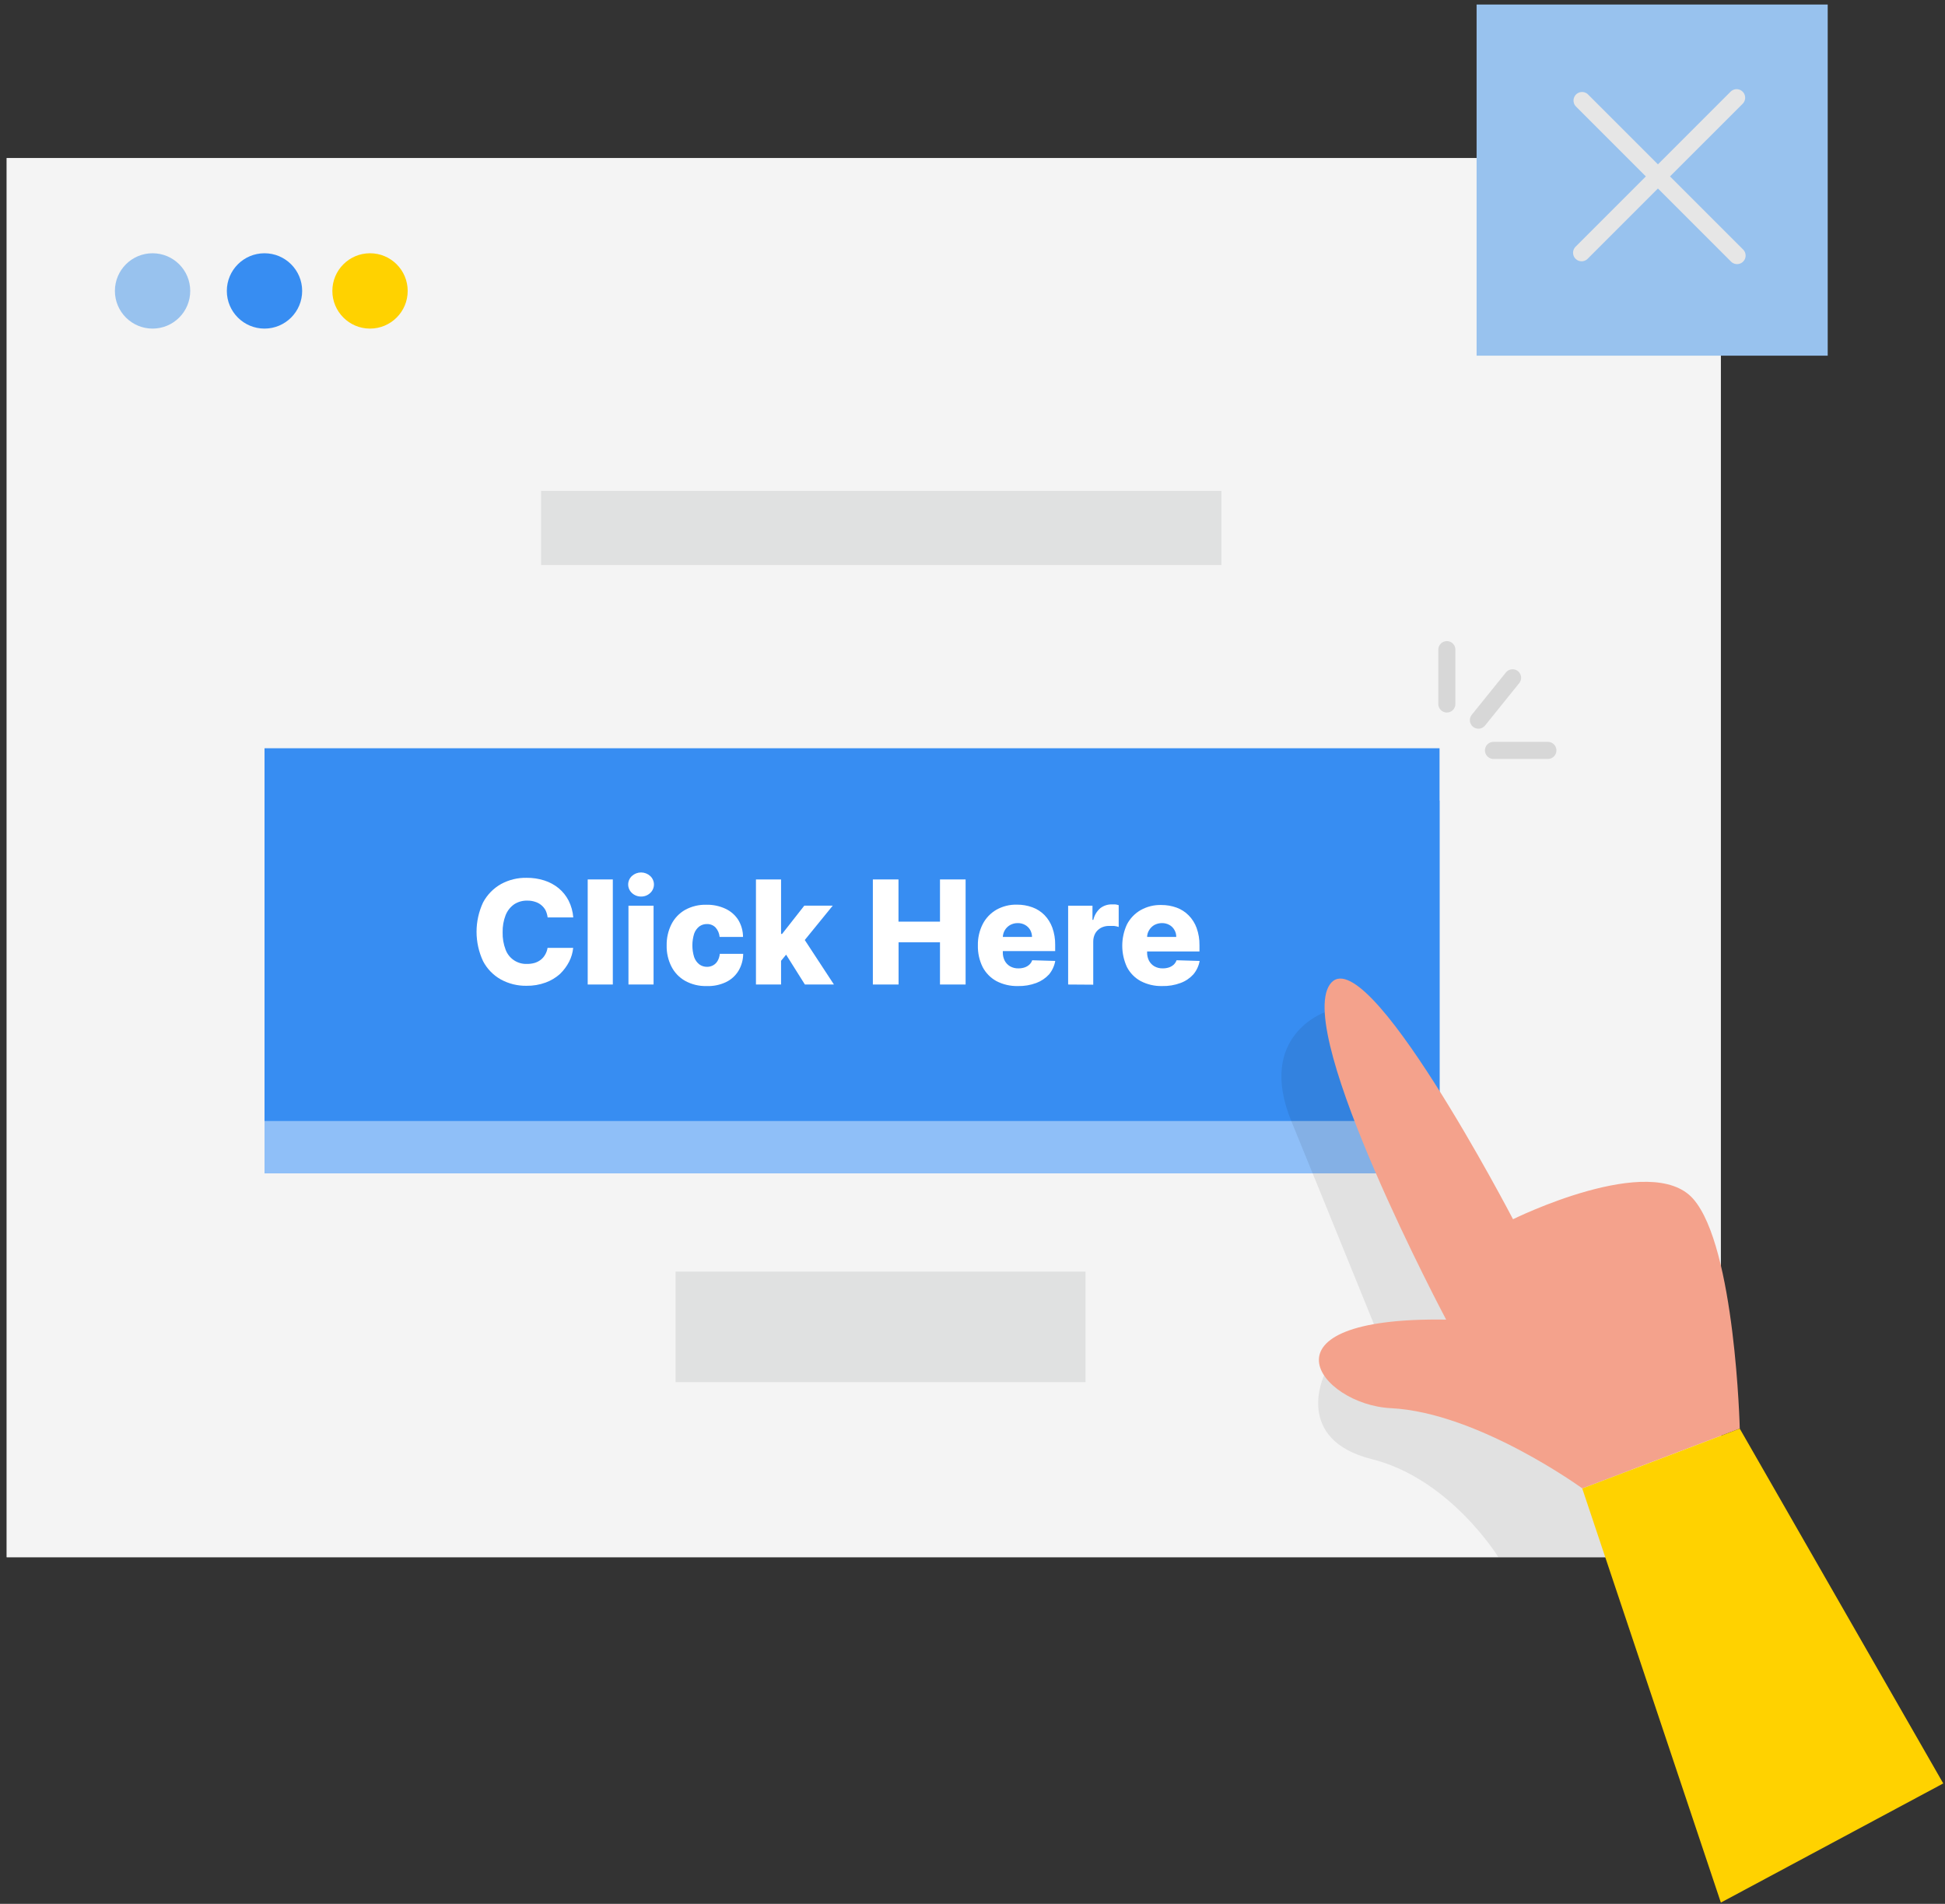 <svg width="235" height="230" viewBox="0 0 235 230" fill="none" xmlns="http://www.w3.org/2000/svg">
<rect x="0" y="0" width="235" height="230" fill="#333333" stroke="none"/>
<path d="M207.918 19.09H0.805V188.126H207.918V19.09Z" fill="#E6E6E6"/>
<path opacity="0.56" d="M207.918 19.09H0.805V188.126H207.918V19.09Z" fill="white"/>
<path d="M18.433 39.697C20.947 39.697 22.984 37.66 22.984 35.146C22.984 32.633 20.947 30.596 18.433 30.596C15.92 30.596 13.883 32.633 13.883 35.146C13.883 37.66 15.92 39.697 18.433 39.697Z" fill="#98C2EE"/>
<path d="M173.93 96.719H31.961V141.751H173.93V96.719Z" fill="#378DF2"/>
<path opacity="0.44" d="M173.93 96.719H31.961V141.751H173.93V96.719Z" fill="white"/>
<path d="M31.957 39.697C34.47 39.697 36.508 37.66 36.508 35.146C36.508 32.633 34.47 30.596 31.957 30.596C29.444 30.596 27.406 32.633 27.406 35.146C27.406 37.66 29.444 39.697 31.957 39.697Z" fill="#378DF2"/>
<path d="M44.707 39.697C47.22 39.697 49.258 37.66 49.258 35.146C49.258 32.633 47.22 30.596 44.707 30.596C42.194 30.596 40.156 32.633 40.156 35.146C40.156 37.66 42.194 39.697 44.707 39.697Z" fill="#FFD200"/>
<path d="M173.93 90.394H31.961V135.427H173.93V90.394Z" fill="#378DF2"/>
<path opacity="0.08" d="M160.062 122.29C160.062 122.29 151.806 125.138 156.017 135.426C160.227 145.714 168.131 165.217 168.131 165.217L159.979 166.167C159.979 166.167 156.275 173.906 165.758 176.279C175.241 178.653 181.04 188.126 181.04 188.126H198.954L195.539 169.169C195.539 169.169 175.251 143.052 173.93 141.752C172.61 140.452 160.062 122.29 160.062 122.29Z" fill="black"/>
<path d="M69.264 110.835H66.168C66.131 110.539 66.048 110.25 65.921 109.979C65.789 109.733 65.61 109.515 65.394 109.338C65.178 109.161 64.929 109.028 64.662 108.947C64.356 108.845 64.035 108.796 63.712 108.803C63.15 108.785 62.596 108.94 62.123 109.246C61.659 109.573 61.301 110.029 61.091 110.557C60.837 111.214 60.714 111.916 60.73 112.621C60.71 113.343 60.833 114.062 61.091 114.736C61.287 115.258 61.643 115.705 62.108 116.013C62.574 116.321 63.124 116.473 63.681 116.449C63.995 116.453 64.308 116.411 64.61 116.325C64.875 116.242 65.123 116.113 65.343 115.943C65.558 115.774 65.737 115.563 65.869 115.324C66.016 115.073 66.114 114.796 66.158 114.509H69.254C69.196 115.088 69.032 115.651 68.769 116.17C68.482 116.727 68.105 117.232 67.654 117.667C67.15 118.116 66.565 118.466 65.931 118.698C65.188 118.971 64.401 119.104 63.609 119.091C62.529 119.108 61.462 118.845 60.514 118.327C59.599 117.815 58.853 117.048 58.367 116.119C57.847 115.007 57.578 113.796 57.578 112.569C57.578 111.342 57.847 110.13 58.367 109.019C58.864 108.089 59.615 107.319 60.534 106.801C61.483 106.284 62.55 106.024 63.63 106.047C64.355 106.039 65.076 106.147 65.766 106.367C66.394 106.566 66.978 106.881 67.489 107.296C67.989 107.708 68.4 108.217 68.697 108.792C69.018 109.429 69.211 110.124 69.264 110.835Z" fill="white"/>
<path d="M74.042 106.243V118.936H71.008V106.243H74.042Z" fill="white"/>
<path d="M77.46 108.309C77.051 108.315 76.656 108.163 76.356 107.886C76.212 107.755 76.097 107.596 76.018 107.418C75.939 107.24 75.898 107.048 75.898 106.854C75.898 106.659 75.939 106.467 76.018 106.289C76.097 106.112 76.212 105.952 76.356 105.822C76.657 105.55 77.049 105.399 77.455 105.399C77.861 105.399 78.252 105.55 78.554 105.822C78.698 105.952 78.813 106.112 78.891 106.289C78.97 106.467 79.011 106.659 79.011 106.854C79.011 107.048 78.97 107.24 78.891 107.418C78.813 107.596 78.698 107.755 78.554 107.886C78.258 108.164 77.866 108.316 77.46 108.309ZM75.933 118.937V109.413H78.966V118.937H75.933Z" fill="white"/>
<path d="M85.357 119.123C84.457 119.146 83.566 118.929 82.777 118.494C82.069 118.095 81.495 117.495 81.126 116.771C80.726 115.982 80.527 115.106 80.548 114.222C80.53 113.331 80.728 112.449 81.126 111.652C81.496 110.926 82.07 110.323 82.777 109.919C83.564 109.49 84.451 109.276 85.347 109.3C86.144 109.283 86.935 109.448 87.658 109.785C88.287 110.078 88.82 110.543 89.196 111.126C89.573 111.748 89.773 112.462 89.774 113.19H86.946C86.91 112.764 86.736 112.362 86.451 112.044C86.316 111.908 86.155 111.802 85.978 111.731C85.8 111.66 85.61 111.626 85.419 111.632C85.086 111.624 84.76 111.726 84.49 111.921C84.206 112.145 83.992 112.446 83.871 112.787C83.582 113.715 83.582 114.708 83.871 115.635C83.992 115.977 84.206 116.278 84.49 116.502C84.759 116.7 85.085 116.805 85.419 116.801C85.679 116.806 85.935 116.742 86.162 116.616C86.386 116.493 86.572 116.311 86.699 116.089C86.85 115.827 86.941 115.535 86.967 115.233H89.794C89.79 115.96 89.591 116.673 89.216 117.297C88.851 117.89 88.32 118.364 87.689 118.659C86.96 118.998 86.16 119.157 85.357 119.123Z" fill="white"/>
<path d="M91.336 118.936V106.243H94.37V118.936H91.336ZM94.07 116.438V112.827H94.494L97.177 109.411H100.613L96.63 114.302H95.825L94.07 116.438ZM97.249 118.936L94.762 114.983L96.753 112.827L100.757 118.936H97.249Z" fill="white"/>
<path d="M105.461 118.936V106.243H108.557V111.341H113.572V106.243H116.667V118.936H113.572V113.838H108.567V118.936H105.461Z" fill="white"/>
<path d="M122.969 119.123C122.073 119.142 121.186 118.937 120.389 118.524C119.682 118.135 119.104 117.546 118.728 116.832C118.326 116.018 118.128 115.118 118.15 114.211C118.131 113.316 118.333 112.429 118.738 111.631C119.11 110.913 119.68 110.315 120.379 109.908C121.141 109.48 122.003 109.266 122.876 109.289C123.509 109.284 124.139 109.392 124.734 109.609C125.286 109.809 125.786 110.13 126.199 110.548C126.619 110.984 126.943 111.505 127.148 112.075C127.384 112.737 127.5 113.436 127.489 114.139V114.902H119.234V113.189H124.692C124.689 112.889 124.611 112.595 124.465 112.333C124.316 112.082 124.102 111.875 123.846 111.734C123.575 111.585 123.268 111.511 122.959 111.518C122.642 111.515 122.329 111.594 122.051 111.745C121.788 111.893 121.567 112.106 121.411 112.364C121.253 112.63 121.168 112.932 121.163 113.241V115.026C121.151 115.384 121.229 115.738 121.39 116.058C121.54 116.341 121.765 116.577 122.04 116.739C122.355 116.915 122.712 117.001 123.072 116.987C123.318 116.988 123.562 116.95 123.795 116.873C124.004 116.803 124.198 116.691 124.362 116.543C124.523 116.397 124.644 116.212 124.713 116.006L127.499 116.089C127.392 116.688 127.133 117.25 126.746 117.719C126.321 118.179 125.794 118.532 125.208 118.751C124.493 119.017 123.732 119.143 122.969 119.123Z" fill="white"/>
<path d="M129.055 118.937V109.413H131.996V111.126H132.099C132.222 110.576 132.519 110.081 132.945 109.712C133.339 109.412 133.822 109.252 134.317 109.258H134.751C134.891 109.276 135.029 109.307 135.164 109.351V111.982C134.979 111.921 134.789 111.88 134.596 111.858C134.369 111.858 134.163 111.858 133.977 111.858C133.639 111.857 133.306 111.938 133.007 112.096C132.723 112.253 132.487 112.485 132.326 112.766C132.158 113.084 132.077 113.44 132.088 113.798V118.958L129.055 118.937Z" fill="white"/>
<path d="M140.403 119.122C139.507 119.143 138.619 118.938 137.823 118.524C137.113 118.139 136.534 117.549 136.162 116.832C135.788 116.023 135.594 115.143 135.594 114.252C135.594 113.361 135.788 112.481 136.162 111.672C136.538 110.953 137.111 110.355 137.813 109.949C138.575 109.521 139.437 109.307 140.31 109.33C140.943 109.326 141.572 109.434 142.168 109.65C142.716 109.851 143.213 110.171 143.623 110.589C144.05 111.022 144.377 111.543 144.582 112.116C144.818 112.778 144.934 113.477 144.923 114.18V114.943H136.668V113.189H142.116C142.123 112.888 142.044 112.591 141.889 112.333C141.746 112.08 141.535 111.873 141.28 111.734C141.008 111.586 140.702 111.512 140.393 111.517C140.073 111.516 139.757 111.594 139.474 111.744C139.214 111.893 138.997 112.106 138.845 112.363C138.678 112.625 138.592 112.93 138.597 113.241V115.026C138.585 115.383 138.663 115.738 138.824 116.058C138.974 116.341 139.199 116.577 139.474 116.739C139.789 116.915 140.146 117.001 140.506 116.986C140.755 116.988 141.002 116.95 141.239 116.873C141.448 116.8 141.64 116.688 141.807 116.543C141.964 116.394 142.084 116.21 142.157 116.006L144.944 116.089C144.837 116.69 144.574 117.253 144.18 117.719C143.757 118.181 143.23 118.535 142.642 118.751C141.927 119.017 141.166 119.143 140.403 119.122Z" fill="white"/>
<path d="M174.727 159.418C174.727 159.418 156.452 125.004 160.672 118.936C164.893 112.868 182.807 147.293 182.807 147.293C182.807 147.293 199.493 139.037 204.58 144.837C209.667 150.636 210.204 172.585 210.204 172.585L191.175 179.808C191.175 179.808 178.586 170.645 168.05 170.118C159.424 169.695 151.272 159.067 174.727 159.418Z" fill="#F4A28C"/>
<path d="M191.172 179.821L207.92 229.847L234.79 215.452L210.2 172.587L191.172 179.821Z" fill="#FFD200"/>
<path d="M220.828 0.547H178.406V42.968H220.828V0.547Z" fill="#98C2EE"/>
<path d="M209.823 11.805L191.094 30.534" stroke="#E6E6E6" stroke-width="2.064" stroke-linecap="round" stroke-linejoin="round"/>
<path d="M209.878 30.875L191.148 12.146" stroke="#E6E6E6" stroke-width="2.064" stroke-linecap="round" stroke-linejoin="round"/>
<path opacity="0.12" d="M174.812 85.047V78.484" stroke="black" stroke-width="2.064" stroke-linecap="round" stroke-linejoin="round"/>
<path opacity="0.12" d="M180.445 90.653H187.019" stroke="black" stroke-width="2.064" stroke-linecap="round" stroke-linejoin="round"/>
<path opacity="0.12" d="M178.625 87L182.753 81.882" stroke="black" stroke-width="2.064" stroke-linecap="round" stroke-linejoin="round"/>
<path opacity="0.44" d="M131.156 153.619H81.625V166.972H131.156V153.619Z" fill="#C7C9C9"/>
<path opacity="0.44" d="M147.577 59.304H65.375V68.261H147.577V59.304Z" fill="#C7C9C9"/>
</svg>
